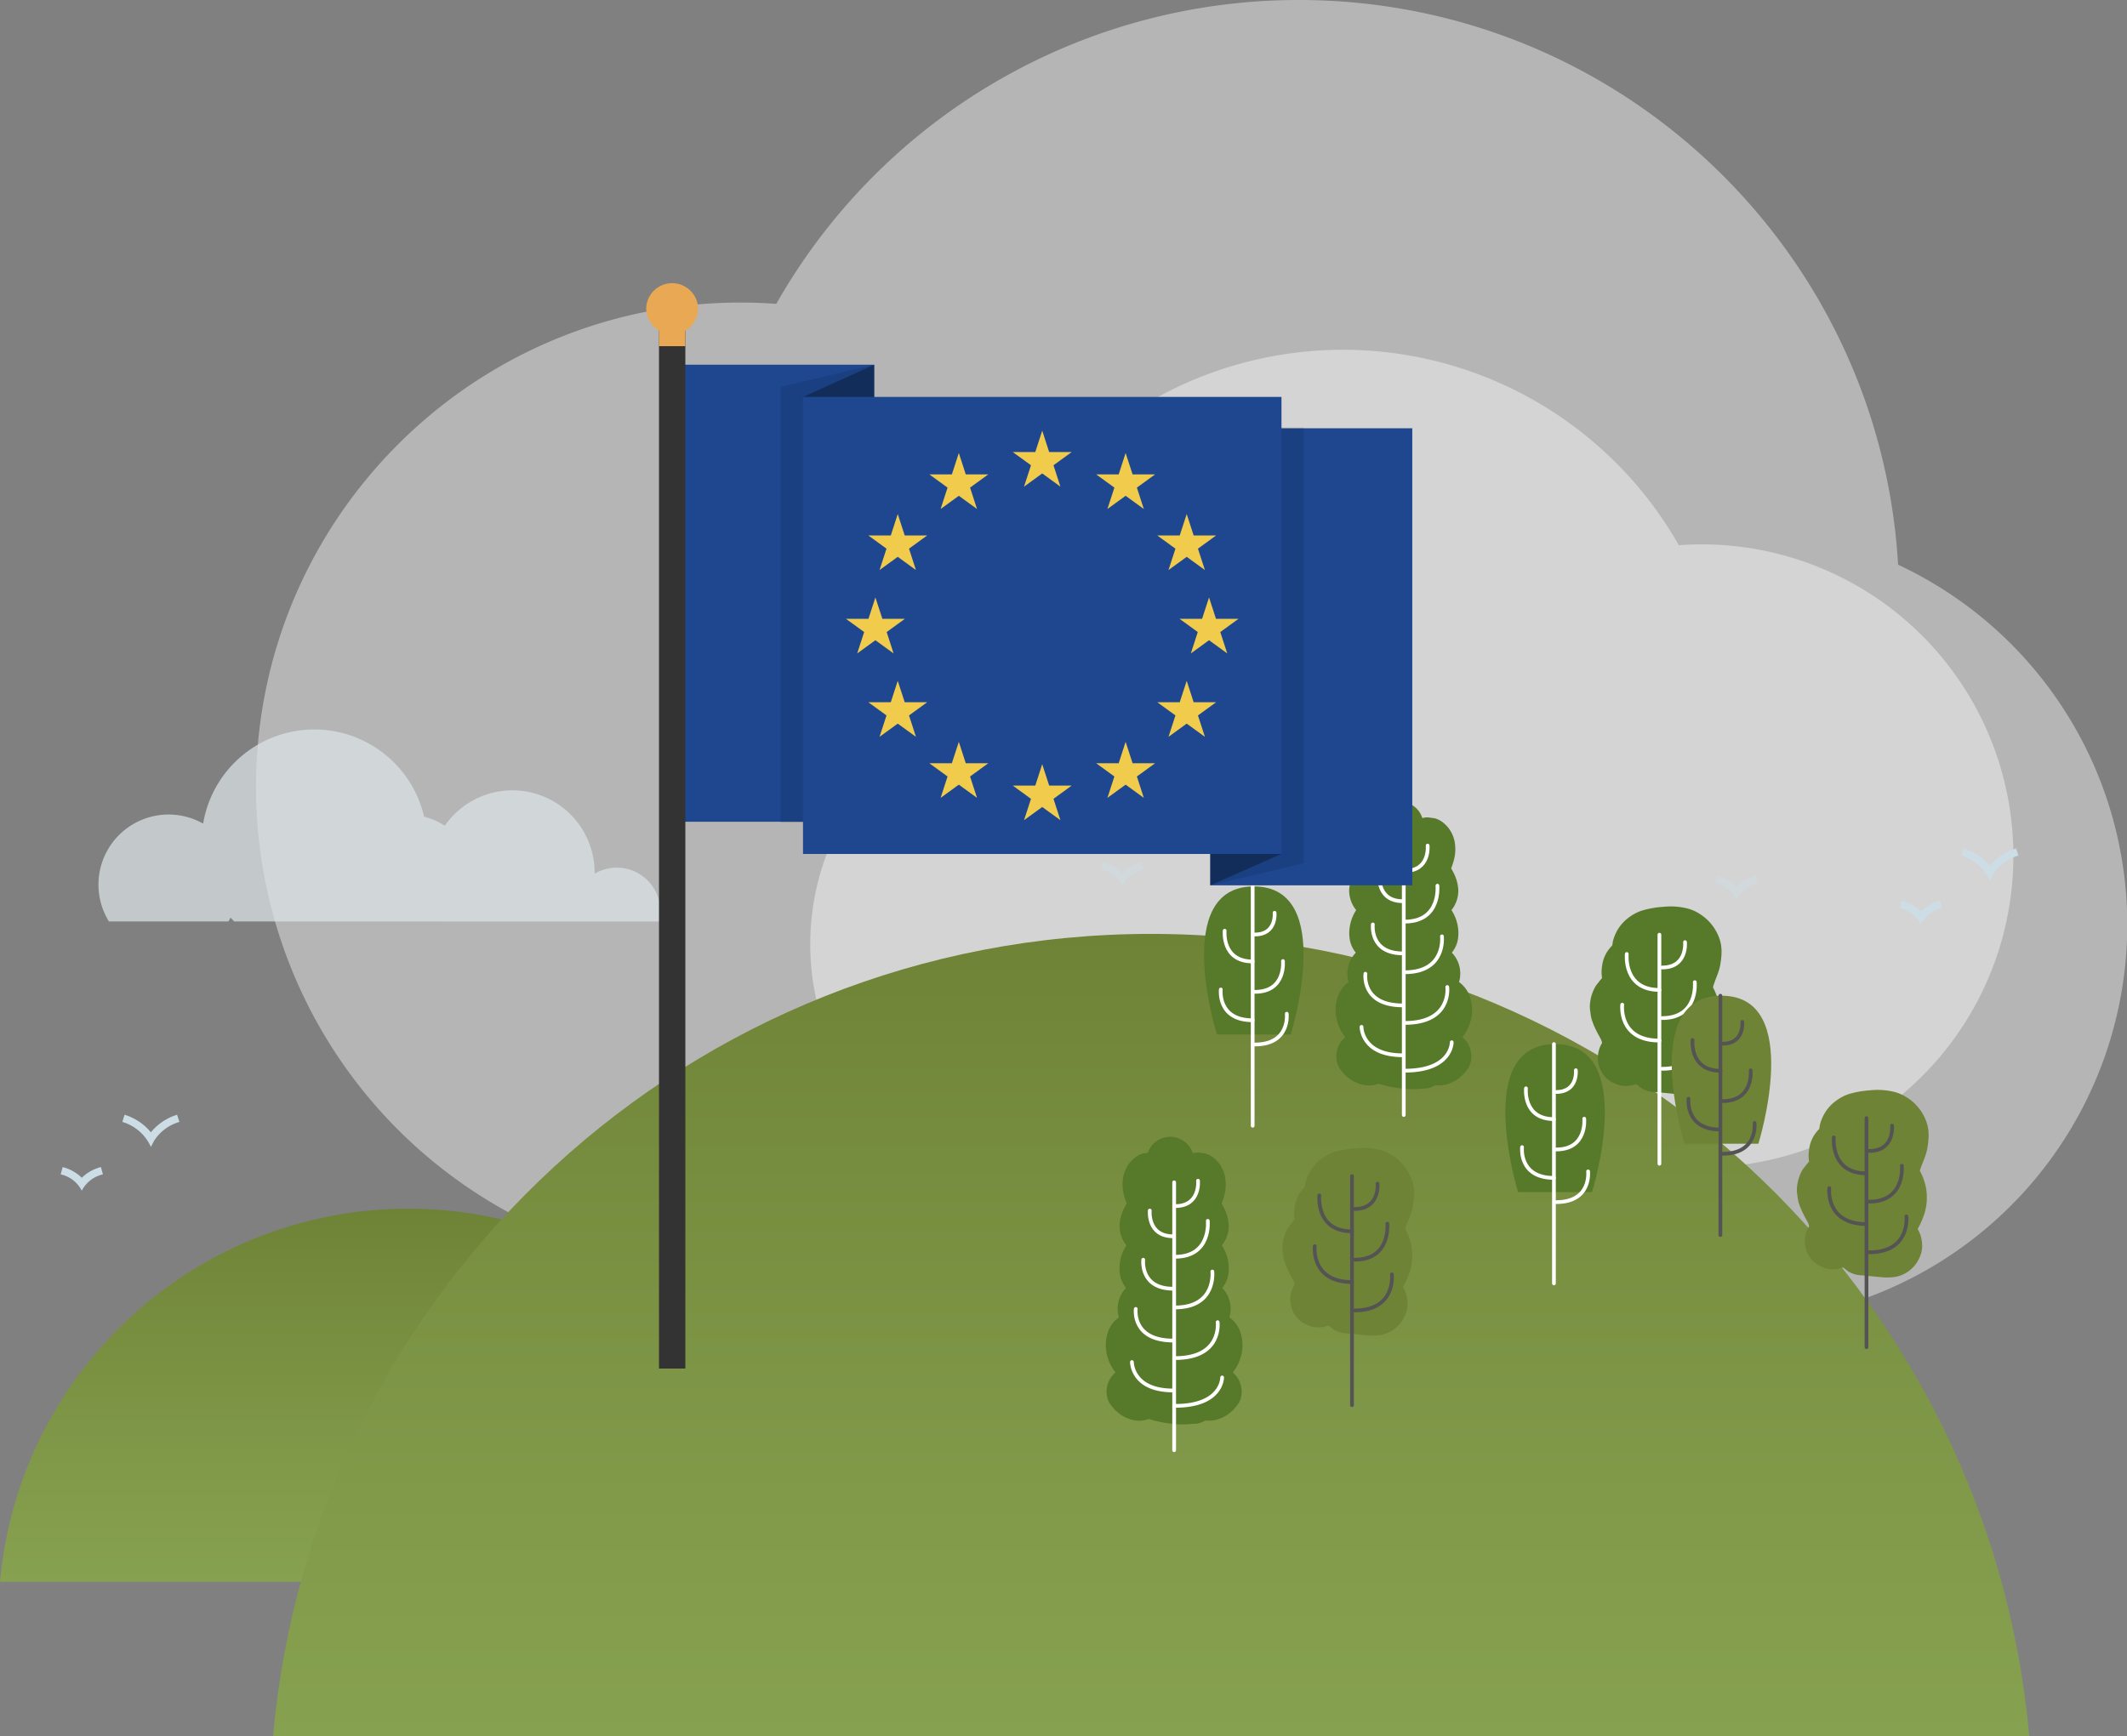 <svg xmlns="http://www.w3.org/2000/svg" xmlns:xlink="http://www.w3.org/1999/xlink" viewBox="0 0 796.74 650.57"><rect x="0" y="0" width="796.74" height="650.57" fill="#808080" stroke="none"/><defs><style>.cls-1{fill:#fff;opacity:0.42;}.cls-2{fill:url(#linear-gradient);}.cls-3{fill:url(#linear-gradient-2);}.cls-4{fill:#56792a;}.cls-5,.cls-7{fill:none;stroke-linecap:round;stroke-miterlimit:10;stroke-width:1.4px;}.cls-5{stroke:#fff;}.cls-6{fill:#6f8336;}.cls-7{stroke:#555454;}.cls-8,.cls-9{fill:#dce4e8;}.cls-8{opacity:0.72;}.cls-11,.cls-9{opacity:0.5;}.cls-10{fill:#cddde6;}.cls-12{fill:#1e4790;}.cls-13{opacity:0.1;}.cls-14{opacity:0.3;}.cls-15{fill:#f1cb4c;}.cls-16{fill:#333;}.cls-17{fill:#e9a954;}</style><linearGradient id="linear-gradient" x1="152.93" y1="760.02" x2="152.93" y2="452.91" gradientUnits="userSpaceOnUse"><stop offset="0.11" stop-color="#92b15d"/><stop offset="0.35" stop-color="#8dab58"/><stop offset="0.68" stop-color="#819a4a"/><stop offset="1" stop-color="#6f8336"/></linearGradient><linearGradient id="linear-gradient-2" x1="431.2" y1="1010.46" x2="431.2" y2="349.92" xlink:href="#linear-gradient"/></defs><g id="Layer_2" data-name="Layer 2"><g id="Factories"><path class="cls-1" d="M711,211.59C704.08,93.57,606.2,0,486.44,0A224.91,224.91,0,0,0,290.78,113.85q-6.61-.48-13.35-.49c-100.25,0-181.53,81.28-181.53,181.53A181.52,181.52,0,0,0,397,431.47a225.82,225.82,0,0,0,138.83,13A148.9,148.9,0,1,0,711,211.59Z"/><path class="cls-1" d="M358.62,267.13a144.69,144.69,0,0,1,270.24-62.85c2.83-.2,5.7-.31,8.58-.31a116.73,116.73,0,1,1-76.88,204.56,145.13,145.13,0,0,1-89.28,8.39A95.75,95.75,0,1,1,358.62,267.13Z"/><path class="cls-2" d="M305.87,592.7A153.55,153.55,0,0,0,0,592.7Z"/><path class="cls-3" d="M760.14,650.57c-15-168.52-156.52-300.65-328.94-300.65S117.25,482.05,102.27,650.57Z"/><path class="cls-4" d="M548.57,389.38l-.76-.78c.43-.55.82-1.13,1.18-1.7a17.23,17.23,0,0,0,1.77-4,15.52,15.52,0,0,0,0-9,11.47,11.47,0,0,0-4.23-5.93c0-.13.08-.27.11-.4a11.25,11.25,0,0,0-2.81-10.62h0a10.7,10.7,0,0,0,2.16-4.39,14.65,14.65,0,0,0,0-5.9,15.67,15.67,0,0,0-2.17-5.46l-.12-.2a11.65,11.65,0,0,0,2.55-7.65,16.27,16.27,0,0,0-2.12-7l-.55-1a24.38,24.38,0,0,0,1.22-3.92,15.6,15.6,0,0,0-.1-6.9,12.86,12.86,0,0,0-1.31-3.08,10.3,10.3,0,0,0-2.08-2.57,8.83,8.83,0,0,0-3.94-2.29l-2.37-.32a6.9,6.9,0,0,0-2.22.26,8.69,8.69,0,0,0-2.12-3.55,8.9,8.9,0,0,0-12.61,0,10.47,10.47,0,0,0-2.13,3.38l-1.65.23a8.83,8.83,0,0,0-3.94,2.29,10.08,10.08,0,0,0-2.08,2.57,12.47,12.47,0,0,0-1.31,3.08,15.46,15.46,0,0,0-.1,6.9,24.38,24.38,0,0,0,1.22,3.92l-.55,1a16.28,16.28,0,0,0-2.13,7A11.66,11.66,0,0,0,508,341l-.12.2a15.67,15.67,0,0,0-2.17,5.46,14.65,14.65,0,0,0,0,5.9,10.7,10.7,0,0,0,2.16,4.39h0a11.27,11.27,0,0,0-2.8,10.62c0,.13.07.27.1.4a11.5,11.5,0,0,0-4.22,5.93,15.52,15.52,0,0,0,0,9,16.82,16.82,0,0,0,1.77,4c.36.57.75,1.15,1.18,1.7l-.76.78a8.9,8.9,0,0,0-2.45,5.12,8.27,8.27,0,0,0,1.05,5.68,16.18,16.18,0,0,0,4.6,4.58,15.15,15.15,0,0,0,2.93,1.33,6.08,6.08,0,0,0,1.26.37,10.26,10.26,0,0,0,5.87-.41,43.74,43.74,0,0,0,9.28,1.85,33.44,33.44,0,0,0,7.55-.06,6.73,6.73,0,0,0,3.43-.77,6.64,6.64,0,0,0,1-.43,13,13,0,0,0,3.55-.18,6.08,6.08,0,0,0,1.26-.37,15.15,15.15,0,0,0,2.93-1.33,16.18,16.18,0,0,0,4.6-4.58,8.27,8.27,0,0,0,1-5.68A8.9,8.9,0,0,0,548.57,389.38Z"/><line class="cls-5" x1="525.83" y1="317.41" x2="525.83" y2="417.79"/><path class="cls-5" d="M538.43,331.85s1.4,13.46-12.23,13.46"/><path class="cls-5" d="M534.77,316.82s1,9.5-8.57,9.5"/><path class="cls-5" d="M540.13,350.83s1.6,13.46-13.93,13.46"/><path class="cls-5" d="M542.12,369.82s1.82,13.46-15.92,13.46"/><path class="cls-5" d="M543.8,390.52s.14,10.65-17.6,10.65"/><path class="cls-5" d="M516.71,328s-1,9.66,8.77,9.66"/><path class="cls-5" d="M514.24,346.37s-1.28,10.85,11.24,10.85"/><path class="cls-5" d="M511.46,364.85s-1.61,11.86,14,11.86"/><path class="cls-5" d="M510,384.75s-.12,10.65,15.46,10.65"/><path class="cls-4" d="M568.68,446.67h27.66s17.32-55.47-13.83-55.47S568.68,446.67,568.68,446.67Z"/><path class="cls-5" d="M571.6,407.78s-1.2,11.53,10.48,11.53"/><path class="cls-5" d="M570.14,429.81s-1.37,11.53,11.94,11.53"/><path class="cls-5" d="M593.43,419.16s1.19,11.53-10.49,11.53"/><path class="cls-5" d="M590.29,401s.84,8.15-7.35,8.15"/><path class="cls-5" d="M594.88,438.89s1.37,11.53-11.94,11.53"/><line class="cls-5" x1="582.08" y1="391.2" x2="582.08" y2="480.87"/><path class="cls-6" d="M529.18,452.12c.57-3.28.88-6.61-.24-9.84a17.8,17.8,0,0,0-7-9.1,16,16,0,0,0-6.27-2.59,25.69,25.69,0,0,0-8-.32,35.5,35.5,0,0,0-7.71,1.35,16.77,16.77,0,0,0-5.11,2.71,15.19,15.19,0,0,0-3.83,4.13,16.26,16.26,0,0,0-1.88,4.19,7.69,7.69,0,0,0-.24,1.08l-.15,1a14.44,14.44,0,0,0-2.12,2.7,12.84,12.84,0,0,0-1.69,5.08,13.4,13.4,0,0,0,0,4.43,17.81,17.81,0,0,0-1.4,1.72,13.14,13.14,0,0,0-1.25,1.71,16.14,16.14,0,0,0-1.93,7.06,12,12,0,0,0,.22,2.31,17.13,17.13,0,0,0,.4,2.45,27.33,27.33,0,0,0,1.84,4.49c.55,1.16,1.21,2.26,1.8,3.41.12.37.24.75.34,1.13a3.07,3.07,0,0,0-.2.36,10.47,10.47,0,0,0,3.76,14.34l2.5,1.06a10.57,10.57,0,0,0,5.58,0,4,4,0,0,0,1-.34l2,1.56a10.48,10.48,0,0,0,5.3,1.43l6.41.63c3.37.34,6.77.3,9.8-1.5a12.56,12.56,0,0,0,5.67-7.19,9.67,9.67,0,0,0,.46-3.29,13.72,13.72,0,0,0-.49-3.31,12.76,12.76,0,0,0-1.19-2.73,32.52,32.52,0,0,0,2.64-6.06,20.7,20.7,0,0,0,.38-9.89,24,24,0,0,0-2.18-5.83l0-.08C527.22,457.56,528.69,455,529.18,452.12Z"/><path class="cls-7" d="M494.19,447.92s-1.4,13.45,12.24,13.45"/><path class="cls-7" d="M492.49,466.9s-1.59,13.46,13.94,13.46"/><path class="cls-7" d="M519.67,458.51S521.07,472,507.44,472"/><path class="cls-7" d="M516,443.48s1,9.5-8.57,9.5"/><path class="cls-7" d="M521.38,477.49S523,491,507.44,491"/><line class="cls-7" x1="506.43" y1="440.68" x2="506.43" y2="526.5"/><path class="cls-4" d="M455.83,387.61h27.66s17.32-55.47-13.83-55.47S455.83,387.61,455.83,387.61Z"/><path class="cls-5" d="M458.74,348.72s-1.19,11.53,10.49,11.53"/><path class="cls-5" d="M457.29,370.75s-1.37,11.53,11.94,11.53"/><path class="cls-5" d="M480.57,360.1s1.2,11.53-10.48,11.53"/><path class="cls-5" d="M477.44,342s.84,8.14-7.35,8.14"/><path class="cls-5" d="M482,379.83s1.37,11.53-11.94,11.53"/><line class="cls-5" x1="469.23" y1="332.14" x2="469.23" y2="421.81"/><path class="cls-4" d="M644.35,361.66c.57-3.28.88-6.62-.24-9.85a17.8,17.8,0,0,0-7-9.1,16.1,16.1,0,0,0-6.27-2.59,26,26,0,0,0-8-.32,35.52,35.52,0,0,0-7.71,1.36,16.64,16.64,0,0,0-5.11,2.7,15.53,15.53,0,0,0-3.84,4.13,16.23,16.23,0,0,0-1.87,4.19,7.69,7.69,0,0,0-.24,1.08c0,.32-.1.64-.16,1a15.54,15.54,0,0,0-2.11,2.7,12.73,12.73,0,0,0-1.69,5.08,13.4,13.4,0,0,0,0,4.43,17.81,17.81,0,0,0-1.4,1.72,12.6,12.6,0,0,0-1.25,1.72,16.1,16.1,0,0,0-1.93,7.05,12,12,0,0,0,.21,2.31,17.16,17.16,0,0,0,.41,2.45,27.81,27.81,0,0,0,1.83,4.49c.56,1.16,1.22,2.27,1.81,3.41.12.37.24.75.34,1.13l-.21.36a10.71,10.71,0,0,0-1,8.08,10.58,10.58,0,0,0,4.82,6.27l2.5,1.05a10.57,10.57,0,0,0,5.58,0,3.69,3.69,0,0,0,1.05-.34l2,1.56a10.37,10.37,0,0,0,5.29,1.43l6.42.64c3.37.33,6.76.29,9.8-1.51a12.54,12.54,0,0,0,5.67-7.18,9.48,9.48,0,0,0,.45-3.3,13.78,13.78,0,0,0-.48-3.31,13,13,0,0,0-1.19-2.73,32.9,32.9,0,0,0,2.64-6.06,20.69,20.69,0,0,0,.38-9.89,24,24,0,0,0-2.18-5.83l0-.08C642.38,367.09,643.85,364.52,644.35,361.66Z"/><path class="cls-5" d="M609.36,357.45s-1.4,13.46,12.23,13.46"/><path class="cls-5" d="M607.66,376.43s-1.6,13.46,13.93,13.46"/><path class="cls-5" d="M634.84,368s1.4,13.46-12.23,13.46"/><path class="cls-5" d="M631.18,353s1,9.51-8.57,9.51"/><path class="cls-5" d="M636.54,387s1.6,13.46-13.93,13.46"/><line class="cls-5" x1="621.59" y1="350.21" x2="621.59" y2="436.04"/><path class="cls-6" d="M631,428.55h27.66s17.32-55.47-13.83-55.47S631,428.55,631,428.55Z"/><path class="cls-7" d="M634,389.67s-1.2,11.53,10.48,11.53"/><path class="cls-7" d="M632.49,411.69s-1.36,11.53,11.94,11.53"/><path class="cls-7" d="M655.78,401.05s1.2,11.52-10.48,11.52"/><path class="cls-7" d="M652.64,382.9s.84,8.15-7.34,8.15"/><path class="cls-7" d="M657.24,420.77s1.36,11.53-11.94,11.53"/><line class="cls-7" x1="644.43" y1="373.08" x2="644.43" y2="462.75"/><path class="cls-4" d="M462.56,515c-.26-.26-.51-.52-.76-.79.42-.55.82-1.12,1.18-1.69a16.79,16.79,0,0,0,1.76-4,15.36,15.36,0,0,0,0-9,11.42,11.42,0,0,0-4.22-5.93c0-.13.07-.27.1-.4a11.28,11.28,0,0,0-2.8-10.63h0a10.64,10.64,0,0,0,2.16-4.39,14.35,14.35,0,0,0,0-5.91,15.68,15.68,0,0,0-2.16-5.45l-.13-.21a11.57,11.57,0,0,0,2.56-7.65,16.15,16.15,0,0,0-2.13-7c-.18-.33-.36-.66-.55-1a22.63,22.63,0,0,0,1.22-3.93,15.32,15.32,0,0,0-.1-6.9,12.22,12.22,0,0,0-1.3-3.07,10.39,10.39,0,0,0-2.09-2.58,8.89,8.89,0,0,0-3.93-2.29l-2.37-.32a7.5,7.5,0,0,0-2.22.26,8.67,8.67,0,0,0-2.13-3.55,8.92,8.92,0,0,0-12.61,0,10.48,10.48,0,0,0-2.12,3.39l-1.66.22a8.89,8.89,0,0,0-3.93,2.29,10.39,10.39,0,0,0-2.09,2.58,12.6,12.6,0,0,0-1.3,3.07,15.32,15.32,0,0,0-.1,6.9,22.63,22.63,0,0,0,1.22,3.93c-.19.32-.37.65-.55,1a16.15,16.15,0,0,0-2.13,7,11.57,11.57,0,0,0,2.56,7.65l-.13.21a15.68,15.68,0,0,0-2.16,5.45,14.35,14.35,0,0,0,0,5.91,10.64,10.64,0,0,0,2.16,4.39h0a11.28,11.28,0,0,0-2.8,10.63c0,.13.06.27.1.4a11.42,11.42,0,0,0-4.22,5.93,15.36,15.36,0,0,0,0,9,16.43,16.43,0,0,0,1.77,4,20.44,20.44,0,0,0,1.17,1.69c-.25.27-.5.53-.76.79a8.9,8.9,0,0,0-2.45,5.12,8.3,8.3,0,0,0,1.06,5.68,16,16,0,0,0,4.59,4.57,15,15,0,0,0,2.94,1.34,6.86,6.86,0,0,0,1.25.36,10.29,10.29,0,0,0,5.88-.4,44.15,44.15,0,0,0,9.27,1.85,33,33,0,0,0,7.56-.07,6.75,6.75,0,0,0,3.43-.76,7.09,7.09,0,0,0,1-.43,13,13,0,0,0,3.55-.19,6.86,6.86,0,0,0,1.25-.36,15,15,0,0,0,2.94-1.34,16,16,0,0,0,4.59-4.57,8.3,8.3,0,0,0,1.06-5.68A8.9,8.9,0,0,0,462.56,515Z"/><line class="cls-5" x1="439.82" y1="443" x2="439.82" y2="543.38"/><path class="cls-5" d="M452.42,457.44s1.4,13.45-12.24,13.45"/><path class="cls-5" d="M448.76,442.4s1,9.51-8.58,9.51"/><path class="cls-5" d="M454.12,476.42s1.59,13.46-13.94,13.46"/><path class="cls-5" d="M456.11,495.4s1.82,13.46-15.93,13.46"/><path class="cls-5" d="M457.79,516.11s.14,10.65-17.61,10.65"/><path class="cls-5" d="M430.69,453.57s-1,9.65,8.78,9.65"/><path class="cls-5" d="M428.23,472s-1.29,10.86,11.24,10.86"/><path class="cls-5" d="M425.44,490.44s-1.6,11.85,14,11.85"/><path class="cls-5" d="M424,510.34S423.89,521,439.47,521"/><path class="cls-6" d="M721.92,430.39c.56-3.28.87-6.61-.25-9.84a16.79,16.79,0,0,0-2.8-5.19,17.06,17.06,0,0,0-4.22-3.92,16.17,16.17,0,0,0-6.27-2.58,25.68,25.68,0,0,0-8-.32,35.61,35.61,0,0,0-7.71,1.35,16.77,16.77,0,0,0-5.11,2.71,15.19,15.19,0,0,0-3.83,4.13,16.45,16.45,0,0,0-1.88,4.19,7.69,7.69,0,0,0-.24,1.08l-.15,1a14.87,14.87,0,0,0-2.12,2.7,12.66,12.66,0,0,0-1.68,5.08,13.41,13.41,0,0,0,0,4.43,20.86,20.86,0,0,0-1.4,1.71A14.25,14.25,0,0,0,675,438.6a16.13,16.13,0,0,0-1.92,7.06,12,12,0,0,0,.21,2.31,18.67,18.67,0,0,0,.4,2.45,28.23,28.23,0,0,0,1.84,4.49c.56,1.16,1.22,2.26,1.8,3.41.13.37.24.75.34,1.13a4,4,0,0,0-.2.35,10.74,10.74,0,0,0-1.06,8.09,10.59,10.59,0,0,0,4.82,6.26l2.51,1.06a10.53,10.53,0,0,0,5.57,0,4.24,4.24,0,0,0,1.06-.34l2,1.56a10.55,10.55,0,0,0,5.29,1.43l6.41.63c3.37.34,6.77.3,9.8-1.5a12.53,12.53,0,0,0,5.68-7.19,9.91,9.91,0,0,0,.45-3.29,13.72,13.72,0,0,0-.49-3.31,13.25,13.25,0,0,0-1.18-2.73,32.48,32.48,0,0,0,2.63-6.06,20.57,20.57,0,0,0,.38-9.89,23.09,23.09,0,0,0-2.18-5.83.31.31,0,0,1,0-.08C720,435.83,721.42,433.26,721.92,430.39Z"/><path class="cls-7" d="M686.92,426.18s-1.4,13.46,12.24,13.46"/><path class="cls-7" d="M685.22,445.17s-1.59,13.46,13.94,13.46"/><path class="cls-7" d="M712.41,436.78s1.39,13.46-12.24,13.46"/><path class="cls-7" d="M708.74,421.75s1,9.5-8.57,9.5"/><path class="cls-7" d="M714.11,455.76s1.59,13.46-13.94,13.46"/><line class="cls-7" x1="699.16" y1="418.95" x2="699.16" y2="504.77"/><path class="cls-8" d="M87.73,345.25c-.46-.47-.92-.94-1.36-1.43-.26.49-.53,1-.82,1.43H40.79a26.27,26.27,0,0,1,35.3-36.65A42.22,42.22,0,0,1,158.86,306a26.16,26.16,0,0,1,7.75,3.4A30.8,30.8,0,0,1,222.73,327c0,.13,0,.25,0,.37a16.33,16.33,0,0,1,24.64,14.08,16.13,16.13,0,0,1-.47,3.83Z"/><path class="cls-9" d="M388,226.91l-.74-.78q-.21.39-.45.78h-24.4a14.32,14.32,0,0,1,19.25-20,23,23,0,0,1,45.12-1.4,14.32,14.32,0,0,1,4.23,1.85,16.79,16.79,0,0,1,30.59,9.56c0,.07,0,.14,0,.2A8.91,8.91,0,0,1,475,224.82a9,9,0,0,1-.25,2.09Z"/><path class="cls-9" d="M298,274.37c-.25-.26-.5-.51-.74-.78q-.21.39-.45.78h-24.4a14.32,14.32,0,0,1,19.25-20,23,23,0,0,1,45.12-1.4,14.35,14.35,0,0,1,4.23,1.86,16.78,16.78,0,0,1,30.59,9.55c0,.07,0,.14,0,.21a8.81,8.81,0,0,1,4.52-1.24,8.9,8.9,0,0,1,8.66,11Z"/><path class="cls-10" d="M745.37,329.91a16.91,16.91,0,0,0-10.7-9.34l.86-2.7a20.56,20.56,0,0,1,9.84,6.58,20.57,20.57,0,0,1,9.83-6.58l.86,2.7a16.85,16.85,0,0,0-9.45,7Z"/><path class="cls-10" d="M719.49,346.33a11.63,11.63,0,0,0-7.91-6.12l.75-2.73a15.92,15.92,0,0,1,7.17,4,15.88,15.88,0,0,1,7.16-4l.75,2.73A11.86,11.86,0,0,0,719.49,346.33Z"/><path class="cls-10" d="M56.51,429.72a16.92,16.92,0,0,0-10.69-9.35l.85-2.69a20.56,20.56,0,0,1,9.84,6.58,20.57,20.57,0,0,1,9.83-6.58l.86,2.69a16.8,16.8,0,0,0-9.44,7Z"/><path class="cls-10" d="M30.63,446.14a11.63,11.63,0,0,0-7.9-6.12l.74-2.73a15.86,15.86,0,0,1,7.17,4,15.86,15.86,0,0,1,7.17-4l.74,2.73A11.86,11.86,0,0,0,30.63,446.14Z"/><g class="cls-11"><path class="cls-10" d="M446.25,315.45a16.89,16.89,0,0,0-10.69-9.35l.86-2.69a20.57,20.57,0,0,1,9.83,6.58,20.57,20.57,0,0,1,9.83-6.58l.86,2.69a16.8,16.8,0,0,0-9.44,7Z"/><path class="cls-10" d="M420.37,331.87a11.63,11.63,0,0,0-7.9-6.12l.74-2.73a15.86,15.86,0,0,1,7.17,4,15.86,15.86,0,0,1,7.17-4l.74,2.73A11.86,11.86,0,0,0,420.37,331.87Z"/><path class="cls-10" d="M650.54,337a11.6,11.6,0,0,0-7.9-6.12l.75-2.73a15.88,15.88,0,0,1,7.16,4,15.92,15.92,0,0,1,7.17-4l.75,2.73A11.86,11.86,0,0,0,650.54,337Z"/></g><rect class="cls-12" x="251.79" y="136.65" width="75.69" height="171.25"/><rect class="cls-12" x="453.33" y="160.47" width="75.69" height="171.25"/><polygon class="cls-13" points="327.47 308.22 327.47 168.06 327.47 136.65 292.42 144.93 292.42 308.22 327.47 308.22"/><polygon class="cls-13" points="453.33 160.15 453.33 300.31 453.33 331.72 488.38 323.44 488.38 160.15 453.33 160.15"/><rect class="cls-12" x="300.79" y="148.72" width="179.23" height="171.25"/><g class="cls-14"><polygon points="327.47 148.72 327.47 136.65 300.79 148.72 327.47 148.72"/><polygon points="453.33 319.97 453.33 331.72 480.01 319.97 453.33 319.97"/></g><polygon class="cls-15" points="401.43 169.38 393 169.38 390.4 161.36 387.8 169.38 379.37 169.38 386.19 174.33 383.58 182.35 390.4 177.39 397.22 182.35 394.62 174.33 401.43 169.38"/><polygon class="cls-15" points="401.43 294.35 393 294.35 390.4 286.34 387.8 294.35 379.37 294.35 386.19 299.31 383.58 307.32 390.4 302.37 397.22 307.32 394.62 299.31 401.43 294.35"/><polygon class="cls-15" points="432.68 177.75 424.25 177.75 421.64 169.73 419.04 177.75 410.61 177.75 417.43 182.7 414.82 190.72 421.64 185.77 428.46 190.72 425.86 182.7 432.68 177.75"/><polygon class="cls-15" points="370.19 177.75 361.76 177.75 359.16 169.73 356.55 177.75 348.12 177.75 354.94 182.7 352.34 190.72 359.16 185.77 365.98 190.72 363.37 182.7 370.19 177.75"/><polygon class="cls-15" points="432.68 285.98 424.25 285.98 421.64 277.96 419.04 285.98 410.61 285.98 417.43 290.94 414.82 298.95 421.64 294 428.46 298.95 425.86 290.94 432.68 285.98"/><polygon class="cls-15" points="370.19 285.98 361.76 285.98 359.16 277.96 356.55 285.98 348.12 285.98 354.94 290.94 352.34 298.95 359.16 294 365.98 298.95 363.37 290.94 370.19 285.98"/><polygon class="cls-15" points="455.55 200.62 447.12 200.62 444.52 192.6 441.91 200.62 433.48 200.62 440.3 205.58 437.7 213.59 444.52 208.64 451.34 213.59 448.73 205.58 455.55 200.62"/><polygon class="cls-15" points="347.32 200.62 338.89 200.62 336.28 192.6 333.68 200.62 325.25 200.62 332.07 205.58 329.46 213.59 336.28 208.64 343.1 213.59 340.5 205.58 347.32 200.62"/><polygon class="cls-15" points="455.55 263.11 447.12 263.11 444.52 255.09 441.91 263.11 433.48 263.11 440.3 268.06 437.7 276.08 444.52 271.13 451.34 276.08 448.73 268.06 455.55 263.11"/><polygon class="cls-15" points="347.32 263.11 338.89 263.11 336.28 255.09 333.68 263.11 325.25 263.11 332.07 268.06 329.46 276.08 336.28 271.13 343.1 276.08 340.5 268.06 347.32 263.11"/><polygon class="cls-15" points="463.92 231.87 455.49 231.87 452.89 223.85 450.28 231.87 441.85 231.87 448.67 236.82 446.07 244.84 452.89 239.88 459.71 244.84 457.1 236.82 463.92 231.87"/><polygon class="cls-15" points="338.95 231.87 330.52 231.87 327.91 223.85 325.31 231.87 316.88 231.87 323.7 236.82 321.09 244.84 327.91 239.88 334.73 244.84 332.13 236.82 338.95 231.87"/><rect class="cls-16" x="246.85" y="115.51" width="9.87" height="397.27"/><path class="cls-17" d="M261.49,115.51a9.72,9.72,0,0,0-19.43,0,9.87,9.87,0,0,0,4.77,8.37v5.82h9.87v-5.82A9.57,9.57,0,0,0,261.49,115.51Z"/></g></g></svg>